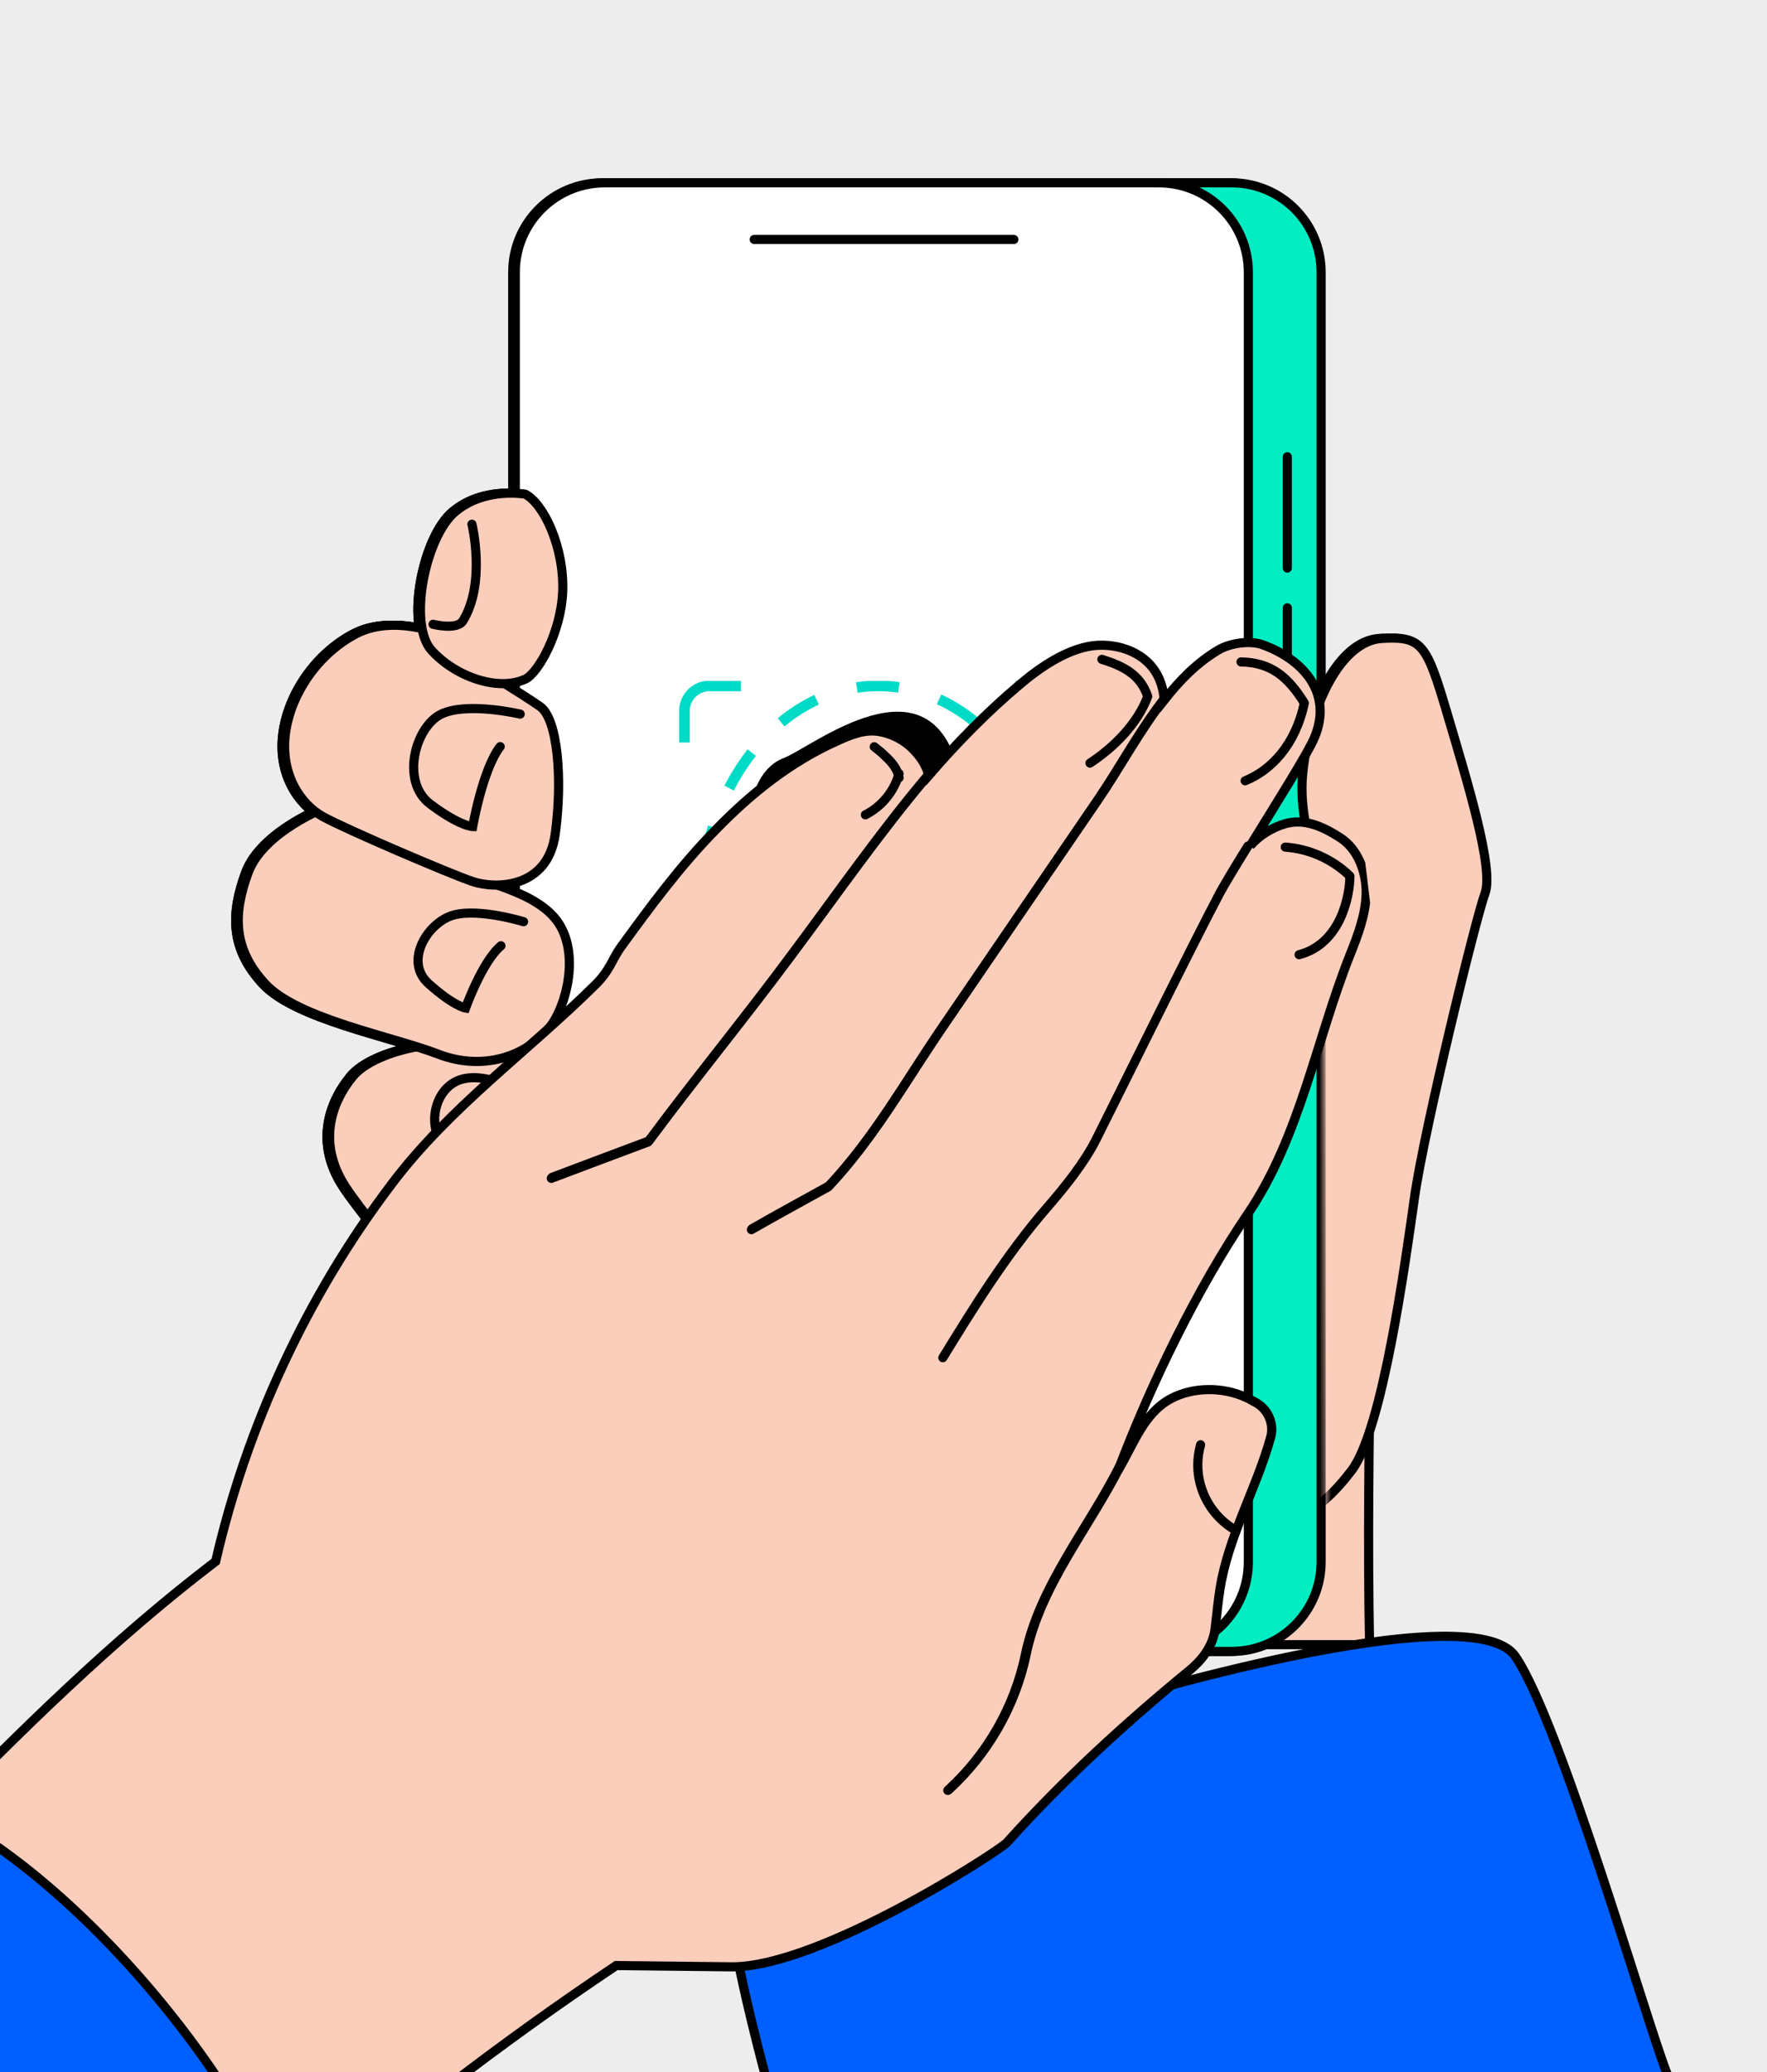 <?xml version="1.0" encoding="UTF-8"?> <svg xmlns="http://www.w3.org/2000/svg" width="290" height="340" viewBox="0 0 290 340" fill="none"><rect x="0" y="0" width="290" height="340" fill="#333333" stroke="none"/><g clip-path="url(#clip0_5143_16523)"><rect width="290" height="340" fill="#EDEDED"></rect><path d="M96.031 196.329L91.112 194.279C92.396 191.23 93.363 187.277 92.75 183.615C91.931 178.695 87.032 175.794 87.032 175.794C85.922 174.975 84.342 174.018 82.086 172.951C74.296 169.262 61.17 172.132 57.481 176.639C53.793 181.147 51.742 187.71 56.25 194.686C60.763 201.656 78.397 220.934 81.679 226.673C84.96 232.412 94.393 241.437 94.393 241.437L100.957 232.824L96.037 196.324L96.031 196.329Z" fill="#FBCEBB" stroke="black" stroke-width="1.5" stroke-miterlimit="10"></path><path d="M53.361 132.365C53.361 132.365 42.829 136.371 40.313 143.177C37.798 149.984 37.798 155.728 43.13 161.467C48.462 167.206 64.046 170.08 71.428 172.95C78.811 175.819 86.024 173.389 89.882 168.437C92.534 165.028 94.68 156.668 91.255 151.479C87.831 146.29 78.795 144.815 73.88 142.686C68.966 140.551 53.361 132.365 53.361 132.365Z" fill="#FBCEBB" stroke="black" stroke-width="1.5" stroke-miterlimit="10"></path><path d="M85.511 151.245C85.511 151.245 78.329 149.025 74.086 150.135C69.848 151.245 65.768 157.692 69.922 161.412C74.075 165.132 75.993 165.412 75.993 165.412C75.993 165.412 78.667 157.85 81.796 155.192" fill="#FBCEBB"></path><path d="M85.511 151.245C85.511 151.245 78.329 149.025 74.086 150.135C69.848 151.245 65.768 157.692 69.922 161.412C74.075 165.132 75.993 165.412 75.993 165.412C75.993 165.412 78.667 157.85 81.796 155.192" stroke="black" stroke-width="1.5" stroke-miterlimit="10"></path><path d="M87.032 175.795C87.032 175.795 92.338 178.696 92.75 184.435C93.221 190.993 91.519 197.149 84.136 198.788C76.754 200.426 64.04 197.149 63.221 195.918" stroke="black" stroke-width="1.5" stroke-miterlimit="10"></path><path d="M87.006 180.335C87.006 180.335 80.443 175.822 75.523 177.053C70.603 178.284 69.372 185.667 73.061 188.536C76.749 191.406 79.37 191.908 79.37 191.908C79.37 191.908 82.493 183.616 84.544 182.385" fill="#FBCEBB"></path><path d="M87.006 180.335C87.006 180.335 80.443 175.822 75.523 177.053C70.603 178.284 69.372 185.667 73.061 188.536C76.749 191.406 79.37 191.908 79.37 191.908C79.37 191.908 82.493 183.616 84.544 182.385" stroke="black" stroke-width="1.5" stroke-miterlimit="10"></path><path d="M71.837 104.056C71.837 104.056 64.069 100.775 57.907 104.056C51.74 107.338 47.233 113.901 46.414 120.459C45.595 127.022 48.876 131.942 52.565 133.993C56.253 136.043 73.481 143.425 77.169 144.657C80.858 145.888 89.472 145.888 90.703 136.867C91.934 127.847 91.115 118.002 88.24 115.951C85.365 113.901 73.888 106.931 73.888 106.931L71.837 104.061V104.056Z" fill="#FBCEBB" stroke="black" stroke-width="1.5" stroke-miterlimit="10"></path><path d="M84.955 117.179C84.955 117.179 76.272 115.128 72.002 117.179C67.733 119.229 65.27 128.25 70.19 131.944C75.11 135.632 77.16 135.632 77.16 135.632C77.16 135.632 78.798 126.199 81.673 122.511" fill="#FBCEBB"></path><path d="M84.955 117.179C84.955 117.179 76.272 115.128 72.002 117.179C67.733 119.229 65.27 128.25 70.19 131.944C75.11 135.632 77.16 135.632 77.16 135.632C77.16 135.632 78.798 126.199 81.673 122.511" stroke="black" stroke-width="1.5" stroke-miterlimit="10"></path><path d="M85.775 81.091C85.775 81.091 79.211 79.859 74.291 83.96C69.372 88.061 66.502 102.392 70.397 106.71C74.291 111.027 81.262 113.495 85.775 111.445C87.925 110.467 91.667 103.708 91.926 97.087C92.211 89.81 88.781 82.597 85.775 81.091Z" fill="#FBCEBB" stroke="black" stroke-width="1.5" stroke-miterlimit="10"></path><path d="M77.035 86.017C77.035 86.017 79.382 95.656 75.556 101.876C74.594 103.44 70.652 102.441 70.652 102.441" fill="#FBCEBB"></path><path d="M77.035 86.017C77.035 86.017 79.382 95.656 75.556 101.876C74.594 103.44 70.652 102.441 70.652 102.441" stroke="black" stroke-width="1.5" stroke-miterlimit="10"></path><path d="M201.719 30H110.768C102.66 30 96.088 36.573 96.088 44.68V256.302C96.088 264.409 102.66 270.982 110.768 270.982H201.719C209.827 270.982 216.399 264.409 216.399 256.302V44.68C216.399 36.573 209.827 30 201.719 30Z" fill="#03EDC3" stroke="black" stroke-width="1.5"></path><path d="M210.853 74.949V93.212" stroke="black" stroke-width="1.5" stroke-linecap="round"></path><path d="M210.853 99.739V118.002" stroke="black" stroke-width="1.5" stroke-linecap="round"></path><path d="M189.779 30H98.828C90.72 30 84.148 36.573 84.148 44.68V256.302C84.148 264.409 90.72 270.982 98.828 270.982H189.779C197.886 270.982 204.459 264.409 204.459 256.302V44.68C204.459 36.573 197.886 30 189.779 30Z" fill="white" stroke="black" stroke-width="1.5"></path><path d="M123.357 39.294H165.973" stroke="black" stroke-width="1.5" stroke-linecap="round"></path><mask id="mask0_5143_16523" style="mask-type:luminance" maskUnits="userSpaceOnUse" x="209" y="87" width="53" height="170"><path d="M217.213 252.509L216.801 145.684L211.485 140.473L209.012 100.983C209.012 100.983 239.768 87.861 240.999 87.861C242.23 87.861 261.096 122.718 261.915 122.718C262.734 122.718 256.583 232.624 256.583 232.624L240.587 256.821L217.213 252.509Z" fill="white"></path></mask><g mask="url(#mask0_5143_16523)"><path d="M219.948 151.599C219.948 151.599 212.206 138.341 213.379 126.91C214.552 115.48 219.768 105.144 226.368 104.763C232.969 104.383 233.709 105.667 237.059 116.986C240.409 128.306 244.801 142.574 243.3 146.585C241.799 150.595 233.307 185.372 231.748 196.369C230.189 207.361 226.485 234.555 221.427 241.256C216.376 247.951 212.174 249.314 212.174 249.314L211.487 154.955L217.057 139.487" fill="#FBCEBB"></path><path d="M219.948 151.599C219.948 151.599 212.206 138.341 213.379 126.91C214.552 115.48 219.768 105.144 226.368 104.763C232.969 104.383 233.709 105.667 237.059 116.986C240.409 128.306 244.801 142.574 243.3 146.585C241.799 150.595 233.307 185.372 231.748 196.369C230.189 207.361 226.485 234.555 221.427 241.256C216.376 247.951 212.174 249.314 212.174 249.314L211.487 154.955" fill="#FBCEBB"></path><path d="M219.948 151.599C219.948 151.599 212.206 138.341 213.379 126.91C214.552 115.48 219.768 105.144 226.368 104.763C232.969 104.383 233.709 105.667 237.059 116.986C240.409 128.306 244.801 142.574 243.3 146.585C241.799 150.595 233.307 185.372 231.748 196.369C230.189 207.361 226.485 234.555 221.427 241.256C216.376 247.951 212.174 249.314 212.174 249.314L211.487 154.955" stroke="black" stroke-width="1.5" stroke-miterlimit="10" stroke-linecap="round"></path></g><path d="M91.682 192.789C92.655 190.004 93.262 186.706 92.75 183.615C91.931 178.695 87.032 175.794 87.032 175.794C85.922 174.975 84.342 174.018 82.086 172.951C74.296 169.262 61.17 172.132 57.481 176.639C53.793 181.147 51.742 187.71 56.25 194.686C60.763 201.656 81.267 225.441 84.548 231.186V199.236" fill="#FBCEBB"></path><path d="M91.682 192.789C92.655 190.004 93.262 186.706 92.75 183.615C91.931 178.695 87.032 175.794 87.032 175.794C85.922 174.975 84.342 174.018 82.086 172.951C74.296 169.262 61.17 172.132 57.481 176.639C53.793 181.147 51.742 187.71 56.25 194.686C60.763 201.656 81.267 225.441 84.548 231.186V199.236" stroke="black" stroke-width="1.5" stroke-miterlimit="10"></path><path d="M53.361 132.365C53.361 132.365 42.829 136.371 40.313 143.177C37.798 149.984 37.798 155.728 43.13 161.467C48.462 167.206 64.046 170.08 71.428 172.95C78.811 175.819 86.024 173.389 89.882 168.437C92.534 165.028 94.68 156.668 91.255 151.479C87.831 146.29 78.795 144.815 73.88 142.686C68.966 140.551 53.361 132.365 53.361 132.365Z" fill="#FBCEBB" stroke="black" stroke-width="1.5" stroke-miterlimit="10"></path><path d="M85.511 151.245C85.511 151.245 78.329 149.025 74.086 150.135C69.848 151.245 65.768 157.692 69.922 161.412C74.075 165.132 75.993 165.412 75.993 165.412C75.993 165.412 78.667 157.85 81.796 155.192" fill="#FBCEBB"></path><path d="M85.511 151.245C85.511 151.245 78.329 149.025 74.086 150.135C69.848 151.245 65.768 157.692 69.922 161.412C74.075 165.132 75.993 165.412 75.993 165.412C75.993 165.412 78.667 157.85 81.796 155.192" stroke="black" stroke-width="1.5" stroke-miterlimit="10" stroke-linecap="round"></path><path d="M87.032 175.795C87.032 175.795 92.338 178.696 92.75 184.435C93.221 190.993 91.519 197.149 84.136 198.788C76.754 200.426 64.04 197.149 63.221 195.918" stroke="black" stroke-width="1.5" stroke-miterlimit="10" stroke-linecap="round"></path><path d="M87.006 180.335C87.006 180.335 80.443 175.822 75.523 177.053C70.603 178.284 69.372 185.667 73.061 188.536C76.749 191.406 79.37 191.908 79.37 191.908C79.37 191.908 82.493 183.616 84.544 182.385" fill="#FBCEBB"></path><path d="M87.006 180.335C87.006 180.335 80.443 175.822 75.523 177.053C70.603 178.284 69.372 185.667 73.061 188.536C76.749 191.406 79.37 191.908 79.37 191.908C79.37 191.908 82.493 183.616 84.544 182.385" stroke="black" stroke-width="1.5" stroke-miterlimit="10" stroke-linecap="round"></path><path d="M71.837 104.056C71.837 104.056 64.069 100.775 57.907 104.056C51.74 107.338 47.233 113.901 46.414 120.459C45.595 127.022 48.876 131.942 52.565 133.993C56.253 136.043 73.481 143.425 77.169 144.657C80.858 145.888 89.472 145.888 90.703 136.867C91.934 127.847 91.115 118.002 88.24 115.951C85.365 113.901 73.888 106.931 73.888 106.931L71.837 104.061V104.056Z" fill="#FBCEBB" stroke="black" stroke-width="1.5" stroke-miterlimit="10"></path><path d="M84.955 117.179C84.955 117.179 76.272 115.128 72.002 117.179C67.733 119.229 65.27 128.25 70.19 131.944C75.11 135.632 77.16 135.632 77.16 135.632C77.16 135.632 78.798 126.199 81.673 122.511" fill="#FBCEBB"></path><path d="M84.955 117.179C84.955 117.179 76.272 115.128 72.002 117.179C67.733 119.229 65.27 128.25 70.19 131.944C75.11 135.632 77.16 135.632 77.16 135.632C77.16 135.632 78.798 126.199 81.673 122.511" stroke="black" stroke-width="1.5" stroke-miterlimit="10" stroke-linecap="round"></path><path d="M85.775 81.091C85.775 81.091 79.211 79.859 74.291 83.96C69.372 88.061 66.502 102.392 70.397 106.71C74.291 111.027 81.262 113.495 85.775 111.445C87.925 110.467 91.667 103.708 91.926 97.087C92.211 89.81 88.781 82.597 85.775 81.091Z" fill="#FBCEBB" stroke="black" stroke-width="1.5" stroke-miterlimit="10"></path><path d="M77.035 86.017C77.035 86.017 79.382 95.656 75.556 101.876C74.594 103.44 70.652 102.441 70.652 102.441" fill="#FBCEBB"></path><path d="M77.035 86.017C77.035 86.017 79.382 95.656 75.556 101.876C74.594 103.44 70.652 102.441 70.652 102.441" stroke="black" stroke-width="1.5" stroke-miterlimit="10" stroke-linecap="round"></path><path d="M91.685 192.79C91.685 192.79 91.526 193.323 90.702 194.618C89.878 195.913 88.588 196.758 87.801 197.361C87.014 197.963 85.301 198.476 85.301 198.476" fill="#FBCEBB"></path><path d="M91.685 192.79C91.685 192.79 91.526 193.323 90.702 194.618C89.878 195.913 88.588 196.758 87.801 197.361C87.014 197.963 85.301 198.476 85.301 198.476" stroke="black" stroke-width="1.5" stroke-miterlimit="10"></path><path d="M178.673 186.065H109.542C108.111 186.065 106.952 187.225 106.952 188.655V204.45C106.952 205.88 108.111 207.039 109.542 207.039H178.673C180.103 207.039 181.262 205.88 181.262 204.45V188.655C181.262 187.225 180.103 186.065 178.673 186.065Z" fill="#EFEFEF" stroke="black" stroke-width="1.5"></path><path d="M119.57 196.551H168.636" stroke="black" stroke-width="1.5" stroke-linecap="round"></path><g clip-path="url(#clip1_5143_16523)"><rect width="75.858" height="75.858" transform="translate(105.458 84.467)" fill="white"></rect><path d="M142.728 133.884C142.919 133.924 143.123 133.942 143.326 133.942C144.536 133.942 145.908 133.331 146.35 132.814C146.664 132.447 146.629 131.883 146.268 131.575C145.902 131.261 145.361 131.29 145.047 131.657C144.797 131.878 143.635 132.331 143.024 132.163C142.867 132.122 142.844 132.064 142.815 131.982C142.489 130.953 142.664 126.261 142.856 123.54C142.89 123.057 142.524 122.645 142.047 122.61C141.571 122.575 141.152 122.941 141.117 123.418C141.03 124.651 140.634 130.866 141.158 132.511C141.385 133.238 141.943 133.727 142.728 133.884Z" fill="black"></path><path d="M151.286 134.768C151.263 134.785 148.693 136.721 143.414 136.721C138.135 136.721 135.565 134.785 135.541 134.768C135.163 134.471 134.617 134.535 134.315 134.913C134.018 135.291 134.082 135.838 134.46 136.14C134.582 136.233 137.478 138.466 143.414 138.466C149.35 138.466 152.246 136.233 152.368 136.14C152.746 135.843 152.81 135.297 152.513 134.919C152.211 134.541 151.664 134.477 151.286 134.768Z" fill="black"></path><path d="M145.048 140.215H141.268C140.786 140.215 140.396 140.605 140.396 141.087C140.396 141.57 140.786 141.96 141.268 141.96H145.048C145.53 141.96 145.92 141.57 145.92 141.087C145.92 140.605 145.53 140.215 145.048 140.215Z" fill="black"></path><path d="M134.75 123.848C135.63 123.848 136.343 123.042 136.343 122.046C136.343 121.051 135.63 120.244 134.75 120.244C133.87 120.244 133.157 121.051 133.157 122.046C133.157 123.042 133.87 123.848 134.75 123.848Z" fill="black"></path><path d="M151.501 123.848C152.381 123.848 153.094 123.042 153.094 122.046C153.094 121.051 152.381 120.244 151.501 120.244C150.621 120.244 149.908 121.051 149.908 122.046C149.908 123.042 150.621 123.848 151.501 123.848Z" fill="black"></path><path d="M139.448 116.9L139.495 116.732C139.122 116.4 138.686 116.11 138.221 115.959C136.837 115.354 135.302 115.709 133.983 116.238C132.227 116.86 130.61 117.784 129.192 118.97L129.285 119.116C130.901 118.412 132.61 117.901 134.326 117.587C136.163 117.459 137.582 117.36 139.448 116.9Z" fill="black"></path><path d="M146.111 116.731L146.158 116.9C148.024 117.365 149.443 117.458 151.275 117.592C152.99 117.9 154.705 118.412 156.315 119.121L156.408 118.976C154.99 117.79 153.373 116.865 151.618 116.243C149.867 115.458 147.617 115.318 146.111 116.731Z" fill="black"></path><path d="M167.13 122.075C166.909 120.964 166.403 120.121 165.653 119.633C164.95 119.174 164.264 119.098 163.636 119.226C164.676 115.918 165.438 112.929 165.438 112.929C168.002 96.678 156.455 99.673 156.455 99.673C151.821 79.427 132.215 95.393 127.657 97.109C123.099 98.824 121.383 105.237 122.668 109.371C123.43 111.819 124.291 116.365 124.86 119.668C124.006 119.145 122.907 118.906 121.779 119.639C121.035 120.121 120.523 120.97 120.302 122.081C119.75 124.866 121.04 129.052 123.587 132.75C124.325 133.82 125.087 134.134 125.721 134.145C126.116 137.413 126.529 140.082 126.884 140.931C127.233 141.756 128.361 143.14 130.047 144.576V156.583H131.791V146.001C134.018 148.216 140.21 153.687 147.053 153.687C149.792 153.687 152.984 151.076 154.536 149.187V156.588H156.281V144.989C158.234 143.407 159.548 141.843 159.932 140.936C160.258 140.163 160.723 137.326 161.188 133.953C161.298 133.965 161.409 133.977 161.519 133.977C162.368 133.977 163.246 133.616 163.845 132.75C166.392 129.046 167.682 124.86 167.13 122.075ZM125.023 131.75C122.418 127.965 121.633 124.331 122.011 122.412C122.099 121.964 122.296 121.377 122.727 121.092C122.907 120.976 123.093 120.924 123.267 120.924C123.854 120.924 124.384 121.447 124.645 121.744V123.645C124.668 124.325 125 127.54 125.192 129.36C125.291 130.349 125.401 131.325 125.506 132.285C125.372 132.198 125.215 132.035 125.023 131.75ZM158.321 140.25C157.507 142.186 150.728 148.274 143.408 148.274C136.088 148.274 129.308 142.186 128.494 140.25C128.233 139.622 127.849 137.209 127.413 133.541L127.064 130.442C127.058 130.389 127.052 130.325 127.047 130.267C126.878 128.657 126.698 126.901 126.523 125.005C126.442 124.11 126.471 123.203 126.61 122.313L127.378 117.424C128.151 114.231 128.802 111.074 128.802 111.074C133.652 116.208 138.925 111.789 143.059 109.504C143.14 109.458 143.233 109.417 143.321 109.371L143.518 109.394L148.333 107.708C151.804 107.068 155.432 107.33 157.176 109.074C159.007 110.906 160.298 117.679 160.938 121.871C160.083 129.337 158.856 138.989 158.321 140.25ZM162.409 131.75C162.118 132.174 161.734 132.25 161.426 132.215C161.903 128.599 162.362 124.691 162.653 122.162C162.705 122.017 162.758 121.871 162.81 121.726C163.153 121.331 163.944 120.598 164.711 121.092C165.142 121.371 165.339 121.964 165.426 122.412C165.799 124.337 165.014 127.965 162.409 131.75Z" fill="black"></path><path d="M143.158 161.408C125.634 161.408 111.377 143.745 111.377 122.034C111.377 100.324 125.634 82.66 143.158 82.66C160.682 82.66 174.938 100.324 174.938 122.034C174.938 143.745 160.682 161.408 143.158 161.408ZM143.158 87.893C128.523 87.893 116.61 103.208 116.61 122.034C116.61 140.861 128.517 156.176 143.158 156.176C157.792 156.176 169.7 140.861 169.7 122.034C169.7 103.208 157.798 87.893 143.158 87.893Z" fill="white"></path><path d="M139.611 159.402C137.274 159.059 134.971 158.367 132.768 157.35L133.5 155.768C135.553 156.716 137.692 157.356 139.867 157.675L139.611 159.402ZM146.763 159.396L146.501 157.67C148.676 157.344 150.815 156.699 152.868 155.745L153.6 157.327C151.402 158.35 149.1 159.048 146.763 159.396ZM126.738 153.553C124.948 152.088 123.285 150.379 121.779 148.471L123.151 147.39C124.575 149.198 126.157 150.815 127.843 152.204L126.738 153.553ZM159.624 153.518L158.519 152.169C160.205 150.786 161.781 149.163 163.205 147.349L164.578 148.425C163.072 150.338 161.409 152.053 159.624 153.518ZM117.959 142.518C116.895 140.459 115.982 138.262 115.261 135.988L116.924 135.459C117.622 137.639 118.488 139.744 119.511 141.715L117.959 142.518ZM168.392 142.471L166.839 141.669C167.857 139.698 168.723 137.593 169.415 135.413L171.078 135.942C170.357 138.209 169.456 140.407 168.392 142.471ZM113.656 129.116C113.307 126.813 113.127 124.447 113.127 122.086H114.871C114.871 124.36 115.046 126.639 115.383 128.854L113.656 129.116ZM172.671 129.063L170.944 128.802C171.276 126.587 171.45 124.307 171.45 122.034V121.924H173.194V122.034C173.194 124.4 173.02 126.761 172.671 129.063ZM115.366 115.319L113.639 115.063C113.988 112.72 114.523 110.406 115.22 108.19L116.883 108.714C116.215 110.842 115.703 113.063 115.366 115.319ZM170.933 115.162C170.59 112.906 170.066 110.685 169.386 108.562L171.049 108.033C171.758 110.249 172.299 112.557 172.659 114.9L170.933 115.162ZM119.459 102.446L117.907 101.649C119.005 99.51 120.29 97.504 121.715 95.684L123.087 96.759C121.732 98.492 120.505 100.405 119.459 102.446ZM166.787 102.306C165.729 100.271 164.496 98.358 163.13 96.632L164.496 95.55C165.932 97.364 167.217 99.364 168.328 101.504L166.787 102.306ZM127.767 91.928L126.657 90.585C128.541 89.032 130.564 87.742 132.669 86.759L133.407 88.34C131.43 89.265 129.535 90.468 127.767 91.928ZM158.432 91.829C156.653 90.381 154.751 89.183 152.775 88.276L153.501 86.689C155.612 87.66 157.647 88.933 159.537 90.474L158.432 91.829ZM139.768 86.404L139.506 84.677C141.861 84.317 144.303 84.311 146.658 84.654L146.408 86.381C144.216 86.067 141.954 86.073 139.768 86.404Z" fill="#00DBC8"></path><path d="M112.22 94.562H110.476V89.393C110.476 86.643 112.714 84.404 115.464 84.404H120.633V86.149H115.464C113.679 86.149 112.22 87.602 112.22 89.393V94.562Z" fill="#00DBC8"></path><path d="M175.845 94.562H174.101V89.393C174.101 87.608 172.648 86.149 170.857 86.149H165.688V84.404H170.857C173.607 84.404 175.845 86.643 175.845 89.393V94.562Z" fill="#00DBC8"></path><path d="M120.633 159.664H115.464C112.714 159.664 110.476 157.426 110.476 154.676V149.507H112.22V154.676C112.22 156.467 113.674 157.92 115.464 157.92H120.633V159.664Z" fill="#00DBC8"></path><path d="M170.857 159.664H165.688V157.92H170.857C172.648 157.92 174.101 156.467 174.101 154.676V149.507H175.845V154.676C175.845 157.426 173.607 159.664 170.857 159.664Z" fill="#00DBC8"></path></g><path d="M224.784 230.641C224.784 230.641 224.404 254.483 224.784 269.871H202.32" fill="#FBCEBB"></path><path d="M224.784 230.641C224.784 230.641 224.404 254.483 224.784 269.871H202.32" stroke="black" stroke-width="1.5" stroke-miterlimit="10"></path><path d="M96.452 196.329L91.532 194.279C92.816 191.23 93.783 187.277 93.17 183.615C92.351 178.695 87.452 175.794 87.452 175.794C86.343 174.975 84.763 174.018 82.506 172.951C74.717 169.262 61.59 172.132 57.902 176.639C54.213 181.147 52.163 187.71 56.67 194.686C61.183 201.656 78.817 220.934 82.099 226.673C85.381 232.412 94.814 241.437 94.814 241.437L101.377 232.824L96.457 196.324L96.452 196.329Z" fill="#FBCEBB" stroke="black" stroke-width="1.5" stroke-miterlimit="10"></path><path d="M53.781 132.365C53.781 132.365 43.249 136.371 40.734 143.177C38.218 149.984 38.218 155.728 43.55 161.467C48.882 167.206 64.466 170.08 71.849 172.95C79.231 175.819 86.444 173.389 90.302 168.437C92.955 165.028 95.1 156.668 91.676 151.479C88.251 146.29 79.215 144.815 74.3 142.686C69.386 140.551 53.781 132.365 53.781 132.365Z" fill="#FBCEBB" stroke="black" stroke-width="1.5" stroke-miterlimit="10"></path><path d="M85.931 151.245C85.931 151.245 78.749 149.025 74.506 150.135C70.268 151.245 66.188 157.692 70.342 161.412C74.495 165.132 76.414 165.412 76.414 165.412C76.414 165.412 79.088 157.85 82.216 155.192" fill="#FBCEBB"></path><path d="M85.931 151.245C85.931 151.245 78.749 149.025 74.506 150.135C70.268 151.245 66.188 157.692 70.342 161.412C74.495 165.132 76.414 165.412 76.414 165.412C76.414 165.412 79.088 157.85 82.216 155.192" stroke="black" stroke-width="1.5" stroke-miterlimit="10"></path><path d="M87.453 175.795C87.453 175.795 92.758 178.696 93.17 184.435C93.641 190.993 91.939 197.149 84.557 198.788C77.174 200.426 64.46 197.149 63.641 195.918" stroke="black" stroke-width="1.5" stroke-miterlimit="10"></path><path d="M87.426 180.335C87.426 180.335 80.863 175.822 75.943 177.053C71.023 178.284 69.792 185.667 73.481 188.536C77.169 191.406 79.79 191.908 79.79 191.908C79.79 191.908 82.913 183.616 84.964 182.385" fill="#FBCEBB"></path><path d="M87.426 180.335C87.426 180.335 80.863 175.822 75.943 177.053C71.023 178.284 69.792 185.667 73.481 188.536C77.169 191.406 79.79 191.908 79.79 191.908C79.79 191.908 82.913 183.616 84.964 182.385" stroke="black" stroke-width="1.5" stroke-miterlimit="10"></path><path d="M72.258 104.056C72.258 104.056 64.49 100.775 58.328 104.056C52.161 107.338 47.653 113.901 46.834 120.459C46.015 127.022 49.297 131.942 52.985 133.993C56.674 136.043 73.901 143.425 77.59 144.657C81.278 145.888 89.892 145.888 91.123 136.867C92.355 127.847 91.535 118.002 88.661 115.951C85.786 113.901 74.308 106.931 74.308 106.931L72.258 104.061V104.056Z" fill="#FBCEBB" stroke="black" stroke-width="1.5" stroke-miterlimit="10"></path><path d="M85.375 117.179C85.375 117.179 76.692 115.128 72.422 117.179C68.153 119.229 65.69 128.25 70.61 131.944C75.53 135.632 77.58 135.632 77.58 135.632C77.58 135.632 79.218 126.199 82.093 122.511" fill="#FBCEBB"></path><path d="M85.375 117.179C85.375 117.179 76.692 115.128 72.422 117.179C68.153 119.229 65.69 128.25 70.61 131.944C75.53 135.632 77.58 135.632 77.58 135.632C77.58 135.632 79.218 126.199 82.093 122.511" stroke="black" stroke-width="1.5" stroke-miterlimit="10"></path><path d="M86.195 81.091C86.195 81.091 79.631 79.859 74.712 83.96C69.792 88.061 66.922 102.392 70.817 106.71C74.712 111.027 81.682 113.495 86.195 111.445C88.346 110.467 92.087 103.708 92.346 97.087C92.631 89.81 89.202 82.597 86.195 81.091Z" fill="#FBCEBB" stroke="black" stroke-width="1.5" stroke-miterlimit="10"></path><path d="M77.456 86.017C77.456 86.017 79.802 95.656 75.976 101.876C75.014 103.44 71.072 102.441 71.072 102.441" fill="#FBCEBB"></path><path d="M77.456 86.017C77.456 86.017 79.802 95.656 75.976 101.876C75.014 103.44 71.072 102.441 71.072 102.441" stroke="black" stroke-width="1.5" stroke-miterlimit="10"></path><path d="M202.139 30H111.188C103.081 30 96.508 36.573 96.508 44.68V256.302C96.508 264.409 103.081 270.982 111.188 270.982H202.139C210.247 270.982 216.819 264.409 216.819 256.302V44.68C216.819 36.573 210.247 30 202.139 30Z" fill="#03EDC3" stroke="black" stroke-width="1.5"></path><path d="M211.273 74.949V93.212" stroke="black" stroke-width="1.5" stroke-linecap="round"></path><path d="M211.273 99.739V118.002" stroke="black" stroke-width="1.5" stroke-linecap="round"></path><path d="M190.199 30H99.248C91.141 30 84.568 36.573 84.568 44.68V256.302C84.568 264.409 91.141 270.982 99.248 270.982H190.199C198.307 270.982 204.879 264.409 204.879 256.302V44.68C204.879 36.573 198.307 30 190.199 30Z" fill="white" stroke="black" stroke-width="1.5"></path><path d="M123.777 39.294H166.394" stroke="black" stroke-width="1.5" stroke-linecap="round"></path><mask id="mask1_5143_16523" style="mask-type:luminance" maskUnits="userSpaceOnUse" x="209" y="87" width="54" height="170"><path d="M217.634 252.509L217.222 145.684L211.905 140.473L209.432 100.983C209.432 100.983 240.188 87.861 241.419 87.861C242.65 87.861 261.516 122.718 262.335 122.718C263.154 122.718 257.003 232.624 257.003 232.624L241.007 256.821L217.634 252.509Z" fill="white"></path></mask><g mask="url(#mask1_5143_16523)"><path d="M220.368 151.599C220.368 151.599 212.627 138.341 213.8 126.91C214.973 115.48 220.189 105.144 226.789 104.763C233.389 104.383 234.129 105.667 237.479 116.986C240.83 128.306 245.221 142.574 243.72 146.585C242.22 150.595 233.727 185.372 232.168 196.369C230.61 207.361 226.905 234.555 221.848 241.256C216.796 247.951 212.595 249.314 212.595 249.314L211.908 154.955L217.478 139.487" fill="#FBCEBB"></path><path d="M220.368 151.599C220.368 151.599 212.627 138.341 213.8 126.91C214.973 115.48 220.189 105.144 226.789 104.763C233.389 104.383 234.129 105.667 237.479 116.986C240.83 128.306 245.221 142.574 243.72 146.585C242.22 150.595 233.727 185.372 232.168 196.369C230.61 207.361 226.905 234.555 221.848 241.256C216.796 247.951 212.595 249.314 212.595 249.314L211.908 154.955" fill="#FBCEBB"></path><path d="M220.368 151.599C220.368 151.599 212.627 138.341 213.8 126.91C214.973 115.48 220.189 105.144 226.789 104.763C233.389 104.383 234.129 105.667 237.479 116.986C240.83 128.306 245.221 142.574 243.72 146.585C242.22 150.595 233.727 185.372 232.168 196.369C230.61 207.361 226.905 234.555 221.848 241.256C216.796 247.951 212.595 249.314 212.595 249.314L211.908 154.955" stroke="black" stroke-width="1.5" stroke-miterlimit="10" stroke-linecap="round"></path></g><path d="M92.103 192.789C93.075 190.004 93.683 186.706 93.17 183.615C92.351 178.695 87.452 175.794 87.452 175.794C86.343 174.975 84.763 174.018 82.506 172.951C74.717 169.262 61.59 172.132 57.902 176.639C54.213 181.147 52.163 187.71 56.67 194.686C61.183 201.656 81.687 225.441 84.969 231.186V199.236" fill="#FBCEBB"></path><path d="M92.103 192.789C93.075 190.004 93.683 186.706 93.17 183.615C92.351 178.695 87.452 175.794 87.452 175.794C86.343 174.975 84.763 174.018 82.506 172.951C74.717 169.262 61.59 172.132 57.902 176.639C54.213 181.147 52.163 187.71 56.67 194.686C61.183 201.656 81.687 225.441 84.969 231.186V199.236" stroke="black" stroke-width="1.5" stroke-miterlimit="10"></path><path d="M53.781 132.365C53.781 132.365 43.249 136.371 40.734 143.177C38.218 149.984 38.218 155.728 43.55 161.467C48.882 167.206 64.466 170.08 71.849 172.95C79.231 175.819 86.444 173.389 90.302 168.437C92.955 165.028 95.1 156.668 91.676 151.479C88.251 146.29 79.215 144.815 74.3 142.686C69.386 140.551 53.781 132.365 53.781 132.365Z" fill="#FBCEBB" stroke="black" stroke-width="1.5" stroke-miterlimit="10"></path><path d="M85.931 151.245C85.931 151.245 78.749 149.025 74.506 150.135C70.268 151.245 66.188 157.692 70.342 161.412C74.495 165.132 76.414 165.412 76.414 165.412C76.414 165.412 79.088 157.85 82.216 155.192" fill="#FBCEBB"></path><path d="M85.931 151.245C85.931 151.245 78.749 149.025 74.506 150.135C70.268 151.245 66.188 157.692 70.342 161.412C74.495 165.132 76.414 165.412 76.414 165.412C76.414 165.412 79.088 157.85 82.216 155.192" stroke="black" stroke-width="1.5" stroke-miterlimit="10" stroke-linecap="round"></path><path d="M87.453 175.795C87.453 175.795 92.758 178.696 93.17 184.435C93.641 190.993 91.939 197.149 84.557 198.788C77.174 200.426 64.46 197.149 63.641 195.918" stroke="black" stroke-width="1.5" stroke-miterlimit="10" stroke-linecap="round"></path><path d="M87.426 180.335C87.426 180.335 80.863 175.822 75.943 177.053C71.023 178.284 69.792 185.667 73.481 188.536C77.169 191.406 79.79 191.908 79.79 191.908C79.79 191.908 82.913 183.616 84.964 182.385" fill="#FBCEBB"></path><path d="M87.426 180.335C87.426 180.335 80.863 175.822 75.943 177.053C71.023 178.284 69.792 185.667 73.481 188.536C77.169 191.406 79.79 191.908 79.79 191.908C79.79 191.908 82.913 183.616 84.964 182.385" stroke="black" stroke-width="1.5" stroke-miterlimit="10" stroke-linecap="round"></path><path d="M72.258 104.056C72.258 104.056 64.49 100.775 58.328 104.056C52.161 107.338 47.653 113.901 46.834 120.459C46.015 127.022 49.297 131.942 52.985 133.993C56.674 136.043 73.901 143.425 77.59 144.657C81.278 145.888 89.892 145.888 91.123 136.867C92.355 127.847 91.535 118.002 88.661 115.951C85.786 113.901 74.308 106.931 74.308 106.931L72.258 104.061V104.056Z" fill="#FBCEBB" stroke="black" stroke-width="1.5" stroke-miterlimit="10"></path><path d="M85.375 117.179C85.375 117.179 76.692 115.128 72.422 117.179C68.153 119.229 65.69 128.25 70.61 131.944C75.53 135.632 77.58 135.632 77.58 135.632C77.58 135.632 79.218 126.199 82.093 122.511" fill="#FBCEBB"></path><path d="M85.375 117.179C85.375 117.179 76.692 115.128 72.422 117.179C68.153 119.229 65.69 128.25 70.61 131.944C75.53 135.632 77.58 135.632 77.58 135.632C77.58 135.632 79.218 126.199 82.093 122.511" stroke="black" stroke-width="1.5" stroke-miterlimit="10" stroke-linecap="round"></path><path d="M86.195 81.091C86.195 81.091 79.631 79.859 74.712 83.96C69.792 88.061 66.922 102.392 70.817 106.71C74.712 111.027 81.682 113.495 86.195 111.445C88.346 110.467 92.087 103.708 92.346 97.087C92.631 89.81 89.202 82.597 86.195 81.091Z" fill="#FBCEBB" stroke="black" stroke-width="1.5" stroke-miterlimit="10"></path><path d="M77.456 86.017C77.456 86.017 79.802 95.656 75.976 101.876C75.014 103.44 71.072 102.441 71.072 102.441" fill="#FBCEBB"></path><path d="M77.456 86.017C77.456 86.017 79.802 95.656 75.976 101.876C75.014 103.44 71.072 102.441 71.072 102.441" stroke="black" stroke-width="1.5" stroke-miterlimit="10" stroke-linecap="round"></path><path d="M92.105 192.79C92.105 192.79 91.947 193.323 91.122 194.618C90.298 195.913 89.008 196.758 88.221 197.361C87.434 197.963 85.722 198.476 85.722 198.476" fill="#FBCEBB"></path><path d="M92.105 192.79C92.105 192.79 91.947 193.323 91.122 194.618C90.298 195.913 89.008 196.758 88.221 197.361C87.434 197.963 85.722 198.476 85.722 198.476" stroke="black" stroke-width="1.5" stroke-miterlimit="10"></path><path d="M119.702 310.717C119.908 297.786 180.733 279.76 180.733 279.76C180.733 279.76 241.372 261.133 248.696 271.797C256.02 282.455 270.304 332.055 273.628 340.363C276.957 348.67 208.27 371.039 208.27 371.039C208.27 371.039 138.674 390.396 136.85 381.634C135.027 372.873 119.491 323.653 119.697 310.722L119.702 310.717Z" fill="#0060FF" stroke="black" stroke-width="1.5" stroke-linecap="round" stroke-linejoin="round"></path><g clip-path="url(#clip2_5143_16523)"><rect width="75.858" height="75.858" transform="translate(106.437 111.741)" fill="white"></rect><path d="M143.706 161.158C143.898 161.199 144.102 161.216 144.305 161.216C145.515 161.216 146.887 160.606 147.329 160.088C147.643 159.722 147.608 159.158 147.247 158.85C146.881 158.536 146.34 158.565 146.026 158.931C145.776 159.152 144.614 159.606 144.003 159.437C143.846 159.396 143.823 159.338 143.794 159.257C143.468 158.228 143.643 153.535 143.834 150.814C143.869 150.332 143.503 149.919 143.026 149.884C142.549 149.849 142.131 150.216 142.096 150.692C142.009 151.925 141.613 158.14 142.137 159.786C142.363 160.513 142.922 161.001 143.706 161.158Z" fill="black"></path><path d="M152.265 162.042C152.242 162.06 149.672 163.996 144.393 163.996C139.113 163.996 136.544 162.06 136.52 162.042C136.142 161.746 135.596 161.81 135.293 162.188C134.997 162.566 135.061 163.112 135.439 163.414C135.561 163.507 138.456 165.74 144.393 165.74C150.329 165.74 153.225 163.507 153.347 163.414C153.725 163.118 153.789 162.571 153.492 162.193C153.19 161.816 152.643 161.752 152.265 162.042Z" fill="black"></path><path d="M146.027 167.49H142.247C141.765 167.49 141.375 167.879 141.375 168.362C141.375 168.844 141.765 169.234 142.247 169.234H146.027C146.509 169.234 146.899 168.844 146.899 168.362C146.899 167.879 146.509 167.49 146.027 167.49Z" fill="black"></path><path d="M135.729 151.123C136.609 151.123 137.322 150.316 137.322 149.32C137.322 148.325 136.609 147.518 135.729 147.518C134.849 147.518 134.136 148.325 134.136 149.32C134.136 150.316 134.849 151.123 135.729 151.123Z" fill="black"></path><path d="M152.48 151.123C153.36 151.123 154.073 150.316 154.073 149.32C154.073 148.325 153.36 147.518 152.48 147.518C151.6 147.518 150.887 148.325 150.887 149.32C150.887 150.316 151.6 151.123 152.48 151.123Z" fill="black"></path><path d="M140.427 144.175L140.473 144.006C140.101 143.675 139.665 143.384 139.2 143.233C137.816 142.628 136.281 142.983 134.961 143.512C133.206 144.134 131.589 145.059 130.171 146.245L130.264 146.39C131.88 145.687 133.589 145.175 135.305 144.861C137.142 144.733 138.561 144.634 140.427 144.175Z" fill="black"></path><path d="M147.09 144.006L147.137 144.174C149.003 144.64 150.422 144.733 152.253 144.866C153.969 145.174 155.684 145.686 157.294 146.395L157.387 146.25C155.969 145.064 154.352 144.139 152.596 143.517C150.846 142.732 148.596 142.593 147.09 144.006Z" fill="black"></path><path d="M168.109 149.349C167.888 148.239 167.382 147.396 166.632 146.907C165.929 146.448 165.242 146.372 164.615 146.5C165.655 143.192 166.417 140.204 166.417 140.204C168.981 123.953 157.434 126.947 157.434 126.947C152.8 106.702 133.194 122.668 128.636 124.383C124.078 126.098 122.362 132.511 123.647 136.645C124.409 139.093 125.269 143.64 125.839 146.942C124.985 146.419 123.886 146.181 122.758 146.913C122.013 147.396 121.502 148.245 121.281 149.355C120.729 152.14 122.019 156.326 124.566 160.024C125.304 161.094 126.066 161.408 126.7 161.42C127.095 164.687 127.508 167.356 127.863 168.205C128.211 169.031 129.339 170.414 131.026 171.851V183.857H132.77V173.275C134.997 175.49 141.189 180.961 148.032 180.961C150.771 180.961 153.963 178.351 155.515 176.461V183.863H157.259V172.263C159.213 170.682 160.527 169.118 160.911 168.211C161.236 167.437 161.702 164.6 162.167 161.228C162.277 161.239 162.388 161.251 162.498 161.251C163.347 161.251 164.225 160.891 164.824 160.024C167.37 156.321 168.661 152.134 168.109 149.349ZM126.002 159.024C123.397 155.239 122.612 151.605 122.99 149.687C123.077 149.239 123.275 148.652 123.705 148.367C123.886 148.25 124.072 148.198 124.246 148.198C124.833 148.198 125.362 148.721 125.624 149.018V150.919C125.647 151.599 125.979 154.815 126.171 156.635C126.269 157.623 126.38 158.6 126.485 159.559C126.351 159.472 126.194 159.309 126.002 159.024ZM159.3 167.525C158.486 169.461 151.707 175.548 144.387 175.548C137.067 175.548 130.287 169.461 129.473 167.525C129.212 166.897 128.828 164.484 128.392 160.815L128.043 157.716C128.037 157.664 128.031 157.6 128.025 157.542C127.857 155.931 127.677 154.175 127.502 152.28C127.421 151.384 127.45 150.477 127.589 149.588L128.357 144.698C129.13 141.506 129.781 138.349 129.781 138.349C134.63 143.483 139.904 139.064 144.038 136.779C144.119 136.732 144.212 136.692 144.3 136.645L144.497 136.668L149.311 134.982C152.783 134.343 156.411 134.604 158.155 136.349C159.986 138.18 161.277 144.954 161.917 149.146C161.062 156.611 159.835 166.263 159.3 167.525ZM163.388 159.024C163.097 159.449 162.713 159.524 162.405 159.489C162.882 155.873 163.341 151.966 163.632 149.437C163.684 149.291 163.737 149.146 163.789 149C164.132 148.605 164.923 147.873 165.69 148.367C166.12 148.646 166.318 149.239 166.405 149.687C166.777 151.611 165.993 155.239 163.388 159.024Z" fill="black"></path><path d="M144.137 188.683C126.612 188.683 112.356 171.019 112.356 149.309C112.356 127.598 126.612 109.935 144.137 109.935C161.661 109.935 175.917 127.598 175.917 149.309C175.917 171.019 161.661 188.683 144.137 188.683ZM144.137 115.167C129.502 115.167 117.589 130.482 117.589 149.309C117.589 168.135 129.496 183.45 144.137 183.45C158.771 183.45 170.679 168.135 170.679 149.309C170.679 130.482 158.777 115.167 144.137 115.167Z" fill="white"></path><path d="M140.59 186.677C138.253 186.334 135.95 185.642 133.747 184.624L134.479 183.043C136.532 183.99 138.671 184.63 140.846 184.95L140.59 186.677ZM147.742 186.671L147.48 184.944C149.654 184.618 151.794 183.973 153.847 183.02L154.579 184.601C152.381 185.624 150.079 186.322 147.742 186.671ZM127.717 180.828C125.926 179.362 124.264 177.653 122.758 175.746L124.13 174.664C125.554 176.473 127.136 178.089 128.822 179.479L127.717 180.828ZM160.603 180.793L159.498 179.444C161.184 178.06 162.76 176.438 164.184 174.624L165.556 175.699C164.051 177.612 162.388 179.327 160.603 180.793ZM118.938 169.792C117.874 167.734 116.961 165.536 116.24 163.263L117.903 162.734C118.6 164.914 119.467 167.019 120.49 168.99L118.938 169.792ZM169.371 169.746L167.818 168.943C168.836 166.972 169.702 164.867 170.394 162.687L172.057 163.216C171.336 165.484 170.435 167.681 169.371 169.746ZM114.635 156.39C114.286 154.088 114.106 151.721 114.106 149.361H115.85C115.85 151.634 116.025 153.913 116.362 156.129L114.635 156.39ZM173.65 156.338L171.923 156.076C172.254 153.861 172.429 151.582 172.429 149.308V149.198H174.173V149.308C174.173 151.675 173.999 154.035 173.65 156.338ZM116.345 142.593L114.618 142.337C114.967 139.994 115.502 137.68 116.199 135.465L117.862 135.988C117.193 138.116 116.682 140.337 116.345 142.593ZM171.911 142.436C171.568 140.18 171.045 137.959 170.365 135.837L172.028 135.308C172.737 137.523 173.278 139.831 173.638 142.174L171.911 142.436ZM120.438 129.72L118.885 128.924C119.984 126.784 121.269 124.778 122.694 122.958L124.066 124.034C122.711 125.767 121.484 127.679 120.438 129.72ZM167.766 129.581C166.708 127.546 165.475 125.633 164.109 123.906L165.475 122.824C166.911 124.639 168.196 126.639 169.307 128.778L167.766 129.581ZM128.746 119.202L127.636 117.859C129.52 116.307 131.543 115.016 133.648 114.033L134.386 115.615C132.409 116.539 130.514 117.743 128.746 119.202ZM159.411 119.103C157.632 117.656 155.73 116.458 153.753 115.551L154.48 113.964C156.591 114.935 158.626 116.208 160.515 117.749L159.411 119.103ZM140.747 113.679L140.485 111.952C142.84 111.591 145.282 111.586 147.637 111.929L147.387 113.655C145.195 113.341 142.933 113.347 140.747 113.679Z" fill="#00DBC8"></path><path d="M113.199 121.836H111.455V116.667C111.455 113.917 113.693 111.679 116.443 111.679H121.612V113.423H116.443C114.658 113.423 113.199 114.877 113.199 116.667V121.836Z" fill="#00DBC8"></path><path d="M176.824 121.836H175.08V116.667C175.08 114.882 173.627 113.423 171.836 113.423H166.667V111.679H171.836C174.586 111.679 176.824 113.917 176.824 116.667V121.836Z" fill="#00DBC8"></path><path d="M121.612 186.939H116.443C113.693 186.939 111.455 184.7 111.455 181.95V176.781H113.199V181.95C113.199 183.741 114.652 185.194 116.443 185.194H121.612V186.939Z" fill="#00DBC8"></path><path d="M171.836 186.939H166.667V185.194H171.836C173.627 185.194 175.08 183.741 175.08 181.95V176.781H176.824V181.95C176.824 184.7 174.586 186.939 171.836 186.939Z" fill="#00DBC8"></path></g><g clip-path="url(#clip3_5143_16523)"><path d="M-164.715 414.485C-164.715 414.485 -92.213 359.252 -85.697 350.036C-79.182 340.82 -71.029 338.336 -71.029 338.336L-43.017 322.779L18.157 392.572C18.157 392.572 7.549 406.044 3.92 414.161C0.282 422.204 -15.153 440.096 -25.916 445.98C-36.678 451.864 -49.707 464.647 -60.532 470.011C-65.516 472.491 -155.366 435.206 -164.715 414.485Z" fill="#0060FF" stroke="black" stroke-width="1.5" stroke-miterlimit="10"></path><path d="M-11.843 299.611C3.001 284.351 18.59 269.002 35.391 256.218C40.555 233.833 50.452 212.538 64.328 194.23C73.769 181.726 86.49 172.67 97.689 161.613C100.117 159.213 100.499 157.359 101.856 155.465C106.714 148.782 111.646 142.09 117.428 136.201C123.202 130.237 129.743 125.009 137.333 121.614C139.55 120.595 141.85 119.642 144.235 120.034C146.621 120.426 148.807 121.67 150.386 123.515C151.347 124.605 152.102 125.87 152.42 127.263C156.991 121.97 161.896 116.939 167.309 112.374C170.594 109.57 174.987 106.558 179.291 105.967C183.448 105.394 190.527 107.181 191.072 114.874C193.626 111.63 196.447 108.731 199.97 106.652C201.871 105.521 205.135 105.054 207.185 105.788C213.964 108.214 218.784 113.812 215.726 121.032C214.55 123.809 208.966 132.613 205.179 138.79C206.637 137.109 208.744 135.803 210.931 135.164C214.067 134.261 217.098 135.63 219.876 137.406C222.895 139.304 224.259 143.132 224.222 146.601C224.119 150.153 222.857 153.468 221.52 156.791C215.963 170.863 213.316 186.545 204.859 199.082C196.394 211.544 188.841 227.211 183.507 241.256C186.085 236.956 187.673 231.945 192.136 229.527C195.751 227.588 200.574 227.537 204.402 229.263C204.875 229.432 205.449 229.815 206.172 230.18C208.2 231.368 209.163 233.738 208.52 235.924C206.199 244.261 201.624 252.04 200.24 260.641C199.894 262.791 199.706 264.998 199.434 267.139C199.357 267.751 199.127 270.867 195.282 274.039C184.634 282.771 174.439 292.127 165.251 302.341C164.055 303.689 134.584 322.811 120.09 322.74C113.744 322.672 107.473 322.595 101.128 322.527C82.339 335.097 64.306 348.932 47.382 363.839" fill="#FBCEBB"></path><path d="M-11.843 299.611C3.001 284.351 18.59 269.002 35.391 256.218C40.555 233.833 50.452 212.538 64.328 194.23C73.769 181.726 86.49 172.67 97.689 161.613C100.117 159.213 100.499 157.359 101.856 155.465C106.714 148.782 111.646 142.09 117.428 136.201C123.202 130.237 129.743 125.009 137.333 121.614C139.55 120.595 141.85 119.642 144.235 120.034C146.621 120.426 148.807 121.67 150.386 123.515C151.347 124.605 152.102 125.87 152.42 127.263C156.991 121.97 161.896 116.939 167.309 112.374C170.594 109.57 174.987 106.558 179.291 105.967C183.448 105.394 190.527 107.181 191.072 114.874C193.626 111.63 196.447 108.731 199.97 106.652C201.871 105.521 205.135 105.054 207.185 105.788C213.964 108.214 218.784 113.812 215.726 121.032C214.55 123.809 208.966 132.613 205.179 138.79C206.637 137.109 208.744 135.803 210.931 135.164C214.067 134.261 217.098 135.63 219.876 137.406C222.895 139.304 224.259 143.132 224.222 146.601C224.119 150.153 222.857 153.468 221.52 156.791C215.963 170.863 213.316 186.545 204.859 199.082C196.394 211.544 188.841 227.211 183.507 241.256C186.085 236.956 187.673 231.945 192.136 229.527C195.751 227.588 200.574 227.537 204.402 229.263C204.875 229.432 205.449 229.815 206.172 230.18C208.2 231.368 209.163 233.738 208.52 235.924C206.199 244.261 201.624 252.04 200.24 260.641C199.894 262.791 199.706 264.998 199.434 267.139C199.357 267.751 199.127 270.867 195.282 274.039C184.634 282.771 174.439 292.127 165.251 302.341C164.055 303.689 134.584 322.811 120.09 322.74C113.744 322.672 107.473 322.595 101.128 322.527C82.339 335.097 64.306 348.932 47.382 363.839" stroke="black" stroke-width="1.5" stroke-miterlimit="10"></path><path d="M191.251 114.476C187.125 119.715 183.803 125.988 180.142 131.322C175.713 137.802 171.284 144.283 166.789 150.847C162.809 156.671 158.83 162.496 154.85 168.32C148.623 177.426 143.604 186.538 136.045 194.599C131.87 196.907 127.621 199.224 123.455 201.606" stroke="black" stroke-width="1.5" stroke-miterlimit="10" stroke-linecap="round" stroke-linejoin="round"></path><path d="M90.609 193.19C95.878 191.203 101.148 189.216 106.491 187.22C114.221 176.804 122.254 167.029 129.984 156.613C137.395 146.687 144.473 136.5 152.402 127.114" stroke="black" stroke-width="1.5" stroke-miterlimit="10" stroke-linecap="round" stroke-linejoin="round"></path><path d="M155.69 293.695C162.151 287.8 166.643 279.956 168.416 271.459C170.753 260.107 178.821 250.63 183.995 240.294" stroke="black" stroke-width="1.5" stroke-miterlimit="10" stroke-linecap="round" stroke-linejoin="round"></path><path d="M39.106 81.341C39.023 81.276 38.94 81.21 38.856 81.145Z" fill="#FFD1C7"></path><path d="M143.479 122.535C144.145 123.057 144.728 123.515 145.328 124.121C146.346 125.053 147.315 126.217 147.558 127.619" stroke="black" stroke-width="1.5" stroke-miterlimit="10" stroke-linecap="round" stroke-linejoin="round"></path><path d="M154.737 222.787C159.977 214.251 165.29 205.706 171.853 198.141C174.769 194.779 177.921 190.862 179.874 187.012C182.315 182.201 195.662 155.07 200.279 146.382C201.086 144.93 202.783 142.09 204.807 138.835" stroke="black" stroke-width="1.5" stroke-miterlimit="10" stroke-linecap="round" stroke-linejoin="round"></path><path d="M191.12 114.642C186.994 119.881 183.672 126.154 180.011 131.488C175.582 137.968 171.153 144.449 166.658 151.013C162.678 156.837 158.699 162.662 154.719 168.486C148.492 177.592 143.473 186.704 135.914 194.765C131.739 197.073 127.49 199.39 123.324 201.772" stroke="black" stroke-width="1.5" stroke-miterlimit="10" stroke-linecap="round" stroke-linejoin="round"></path><path d="M90.478 193.356C95.747 191.369 101.017 189.382 106.36 187.386C114.09 176.97 122.123 167.195 129.853 156.779C137.264 146.853 144.342 136.666 152.271 127.281" stroke="black" stroke-width="1.5" stroke-miterlimit="10" stroke-linecap="round" stroke-linejoin="round"></path><path d="M155.55 293.788C162.011 287.892 166.503 280.048 168.276 271.551C170.613 260.199 178.681 250.722 183.856 240.386" stroke="black" stroke-width="1.5" stroke-miterlimit="10" stroke-linecap="round" stroke-linejoin="round"></path><path d="M202.873 251.137C199.965 249.527 197.815 246.697 196.977 243.483C196.421 241.366 196.461 239.177 197.039 237.074" stroke="black" stroke-width="1.5" stroke-miterlimit="10" stroke-linecap="round" stroke-linejoin="round"></path><path d="M-60.272 331.775C-63.758 330.386 -65.292 327.03 -62.76 324.241C-53.161 313.676 -30.491 292.582 -28.845 292.46C2.449 290.443 50.84 351.148 49.201 374.617C49.151 375.452 48.951 376.304 48.344 376.904L15.456 407.808C12.813 410.309 8.658 408.999 7.636 405.506C-1.002 376.867 -29.361 344.189 -60.272 331.775Z" fill="#0060FF"></path><path d="M-60.272 331.775C-63.758 330.386 -65.292 327.03 -62.76 324.241C-53.161 313.676 -30.491 292.582 -28.845 292.46C2.449 290.443 50.84 351.148 49.201 374.617C49.151 375.452 48.951 376.304 48.344 376.904L15.456 407.808C12.813 410.309 8.658 408.999 7.636 405.506C-1.002 376.867 -29.361 344.189 -60.272 331.775Z" stroke="black" stroke-width="1.5" stroke-miterlimit="10" stroke-linecap="round" stroke-linejoin="round"></path><path d="M210.938 139.004C214.895 139.283 218.723 141.009 221.542 143.759C221.544 146.922 220.081 154.855 213.205 156.658" stroke="black" stroke-width="1.5" stroke-miterlimit="10" stroke-linecap="round" stroke-linejoin="round"></path><path d="M203.676 108.618C208.665 108.698 211.448 111.152 214.065 115.357C212.625 122.233 208.599 126.406 204.353 128.119" stroke="black" stroke-width="1.5" stroke-miterlimit="10" stroke-linecap="round" stroke-linejoin="round"></path><path d="M180.841 108.192C184.133 109.228 187.164 110.597 188.362 114.295C186.703 118.711 182.938 122.552 178.883 125.222" stroke="black" stroke-width="1.5" stroke-miterlimit="10" stroke-linecap="round" stroke-linejoin="round"></path><path d="M147.553 126.942C146.766 129.823 144.728 132.327 142.026 133.705" stroke="black" stroke-width="1.5" stroke-miterlimit="10" stroke-linecap="round" stroke-linejoin="round"></path></g></g><defs><clipPath id="clip0_5143_16523"><rect width="290" height="340" fill="white"></rect></clipPath><clipPath id="clip1_5143_16523"><rect width="75.858" height="75.858" fill="white" transform="translate(105.458 84.467)"></rect></clipPath><clipPath id="clip2_5143_16523"><rect width="75.858" height="75.858" fill="white" transform="translate(106.437 111.741)"></rect></clipPath><clipPath id="clip3_5143_16523"><rect width="418.495" height="375.026" fill="white" transform="translate(-201.256 109.541) rotate(-6.833)"></rect></clipPath></defs></svg> 